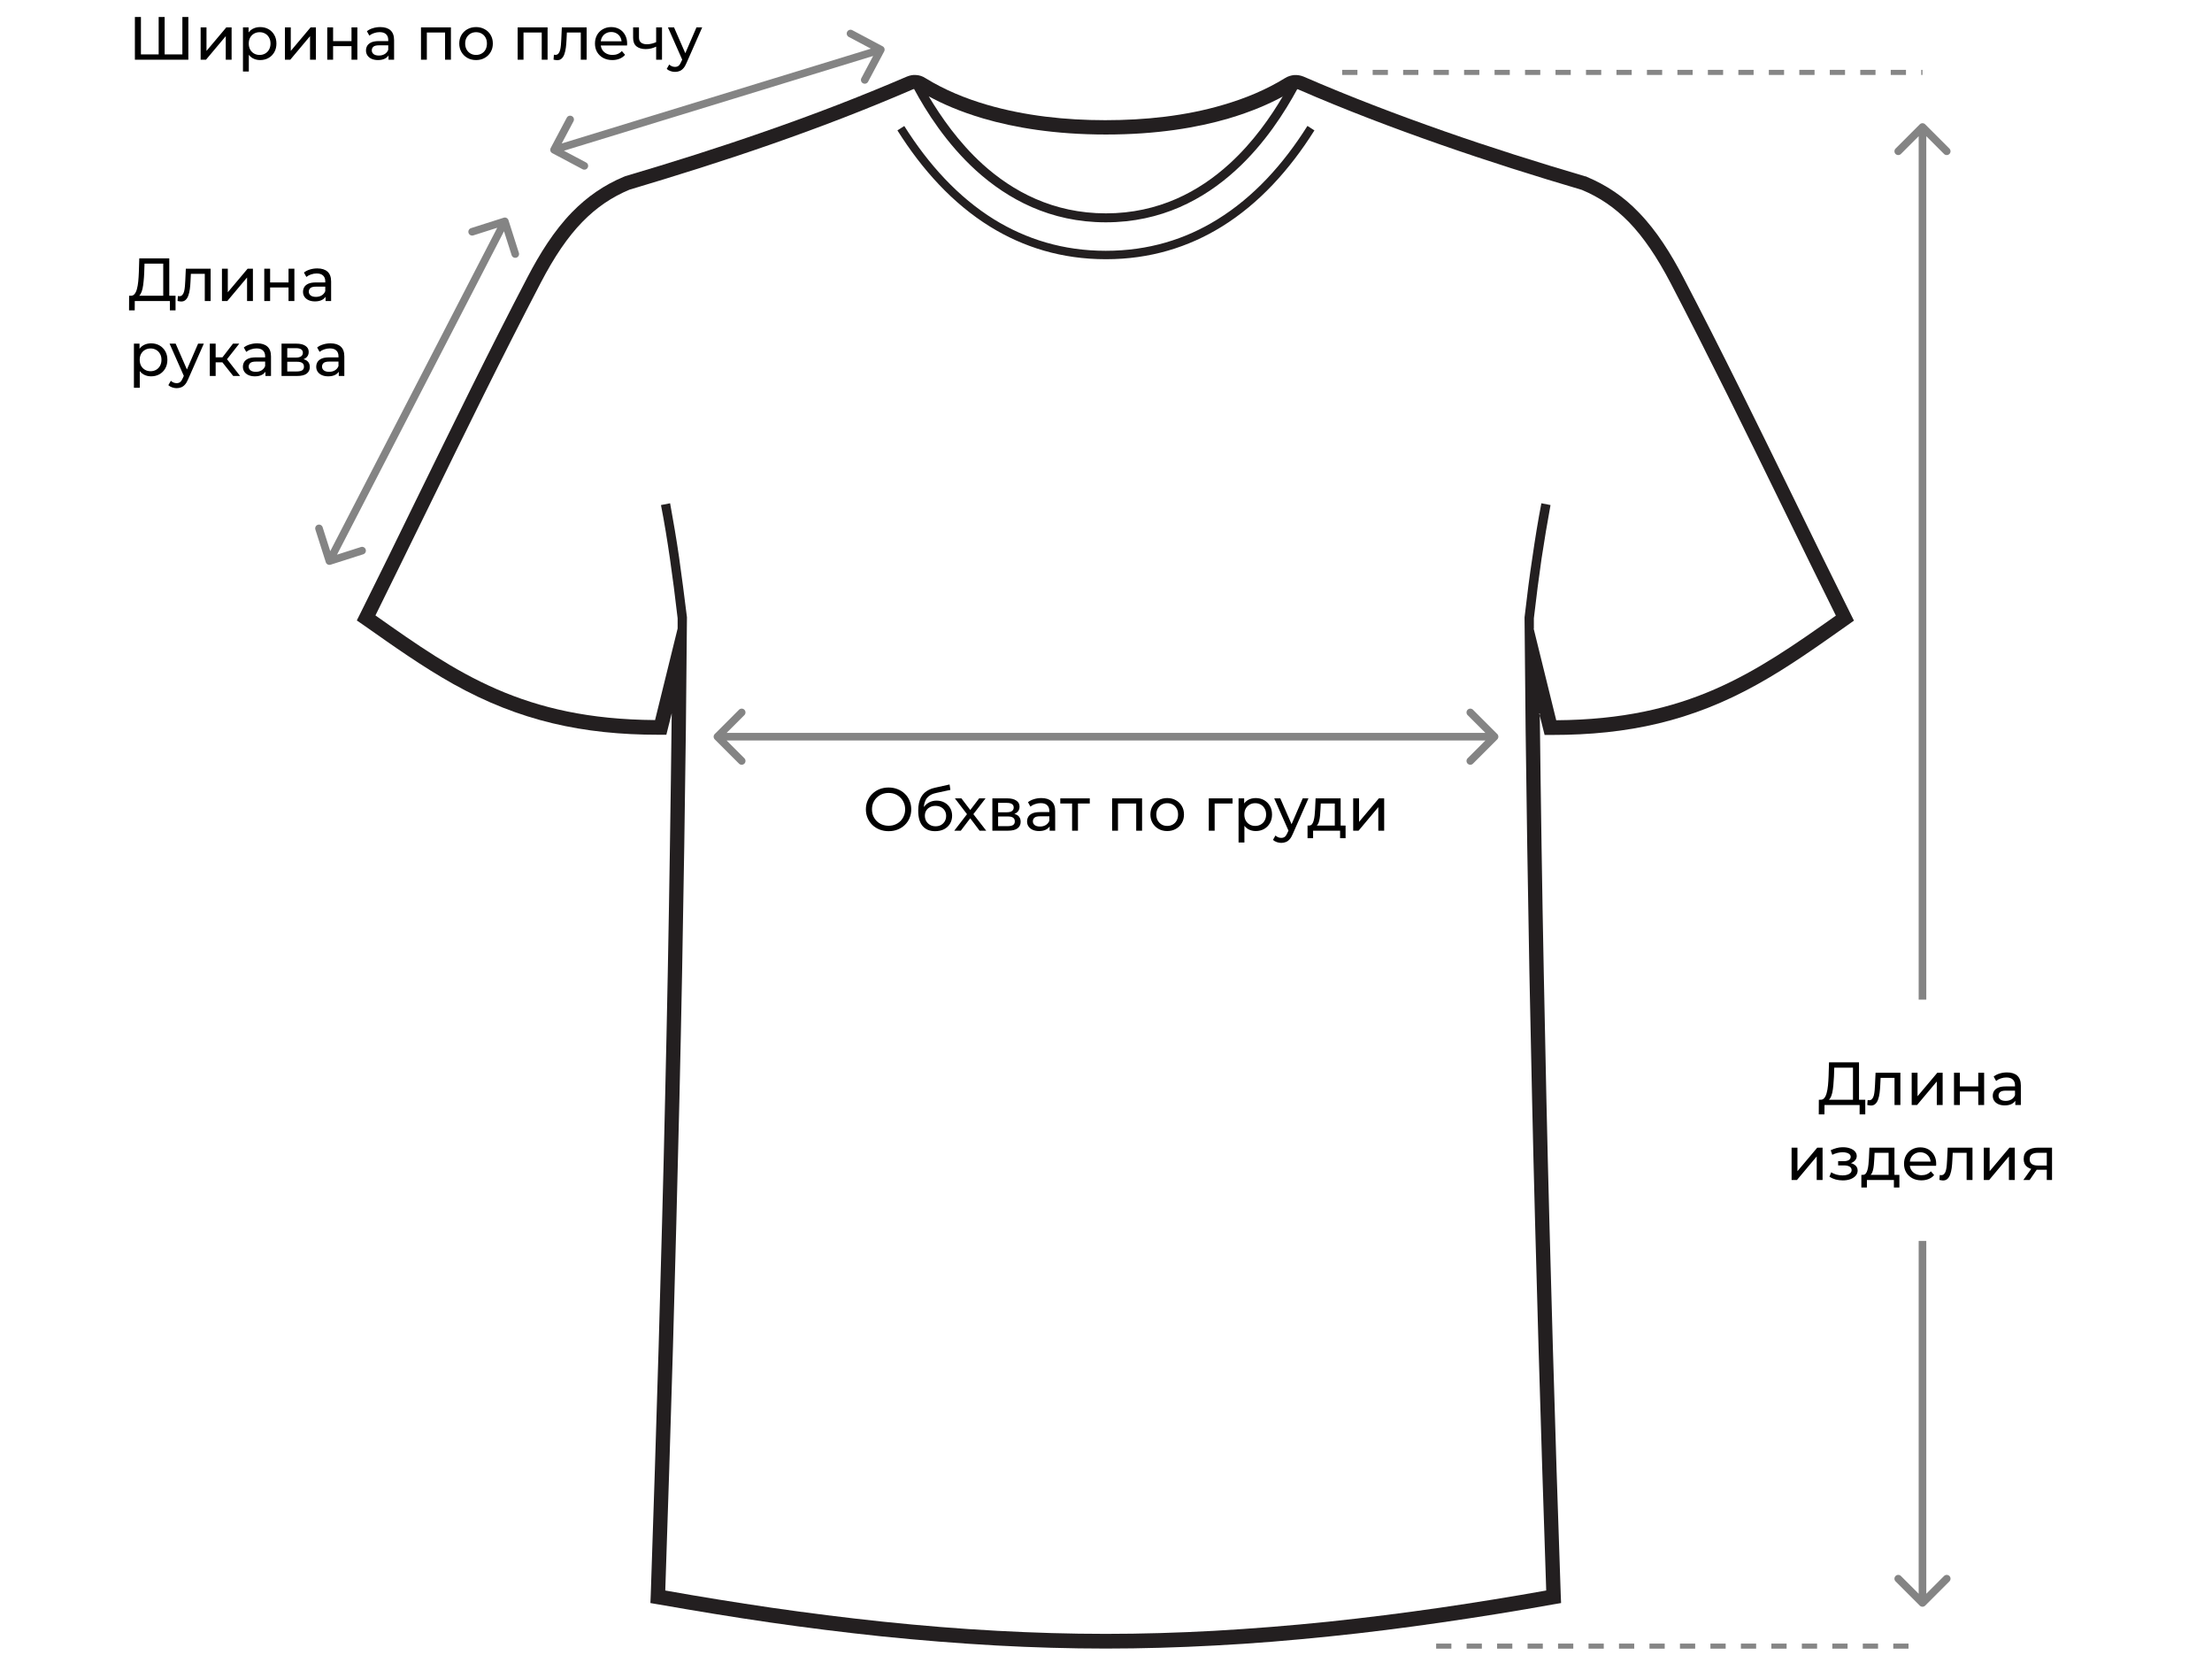 <svg width="1742" height="1309" viewBox="0 0 1742 1309" fill="none" xmlns="http://www.w3.org/2000/svg">
<rect width="1742" height="1309" fill="white"/>
<line x1="1131" y1="1296" x2="1514" y2="1296" stroke="#868686" stroke-width="4" stroke-dasharray="12 12"/>
<line x1="1057" y1="57" x2="1514" y2="57" stroke="#868686" stroke-width="4" stroke-dasharray="12 12"/>
<path fill-rule="evenodd" clip-rule="evenodd" d="M1212.6 561.552C1213.03 596.395 1213.45 631.379 1214.01 666.223C1215 732.524 1216.41 798.825 1217.82 865.127C1219.23 930.158 1221.07 995.19 1222.9 1060.22C1224.74 1125.25 1226.85 1190.28 1229.11 1255.32L1229.39 1262.09L1222.76 1263.22C1193.84 1268.44 1164.78 1273.09 1135.58 1277.32C1106.24 1281.55 1076.76 1285.36 1047.27 1288.33C1017.23 1291.43 987.038 1293.97 956.709 1295.52C928.072 1297.07 899.436 1297.92 870.799 1297.92C842.163 1297.92 813.385 1297.07 784.889 1295.52C754.701 1293.83 724.513 1291.43 694.325 1288.33C664.842 1285.22 635.359 1281.55 606.017 1277.32C576.817 1273.09 547.898 1268.29 518.838 1263.22L512.208 1262.09L512.49 1255.32C514.747 1190.28 516.722 1125.25 518.697 1060.22C520.531 995.19 522.365 930.158 523.776 865.127C525.327 798.825 526.597 732.524 527.584 666.223C528.149 631.379 528.572 596.395 528.995 561.552L524.763 578.479H518.697C459.167 578.479 409.089 567.617 357.035 538.558C332.631 524.874 309.778 508.652 286.925 492.57L281 488.479L283.963 482.554C298.634 453.212 313.022 423.73 327.411 394.247C356.33 335.281 385.107 276.174 415.578 217.914C425.029 199.857 436.173 181.8 450.421 167.13C462.412 154.857 475.672 145.687 491.471 139.057H491.753L492.177 138.775C529.418 127.772 566.519 116.063 603.196 103.226C640.579 90.248 677.679 76.001 714.074 60.342C716.472 59.355 719.012 58.791 721.551 59.073C724.09 59.214 726.629 60.06 728.745 61.471C743.839 70.781 760.344 77.552 777.272 82.49C807.319 91.236 839.2 94.621 870.376 94.621C901.552 94.621 933.574 91.377 963.48 82.49C980.408 77.552 996.913 70.781 1012.01 61.471C1014.26 60.06 1016.66 59.355 1019.2 59.073C1021.74 58.932 1024.28 59.355 1026.68 60.342C1063.07 76.142 1100.17 90.248 1137.56 103.368C1174.23 116.205 1211.33 127.913 1248.72 138.916H1249.14L1249.56 139.198C1265.36 145.829 1278.76 154.857 1290.61 167.271C1304.86 181.942 1316 199.998 1325.46 218.055C1355.93 276.315 1384.7 335.281 1413.62 394.388C1428.01 423.871 1442.4 453.354 1457.07 482.695L1460.03 488.62L1454.25 492.711C1431.4 508.793 1408.54 525.156 1384.14 538.699C1332.09 567.758 1282.01 578.621 1222.48 578.621H1216.41L1212.18 561.693L1212.6 561.552Z" fill="#231F20"/>
<path d="M1207.81 494.968L1225.58 567.053C1329.13 566.348 1381.32 530.235 1445.79 484.67C1431.96 456.88 1417.86 427.961 1403.75 399.043C1374.97 340.077 1346.05 281.252 1315.72 222.992C1304.86 202.255 1294.28 186.738 1282.86 174.888C1271.57 163.321 1259.58 155.28 1245.75 149.496C1209.36 138.775 1171.84 126.926 1134.31 113.806C1096.79 100.687 1059.26 86.439 1022.59 70.499C1022.59 70.499 1022.02 70.217 1021.6 70.217C1012.01 87.85 996.208 113.101 972.932 134.261C947.963 156.973 914.531 175.029 870.8 175.029C827.07 175.029 793.637 156.832 768.668 134.261C745.251 112.96 729.451 87.85 719.859 70.076C719.577 70.076 719.295 70.217 718.871 70.358C682.335 86.157 644.812 100.546 607.147 113.665C569.623 126.785 532.099 138.493 495.704 149.355C481.88 155.139 469.889 163.18 458.604 174.747C447.178 186.456 436.597 201.973 425.735 222.851C395.406 280.97 366.487 339.936 337.71 398.902C323.603 427.82 309.355 456.739 295.672 484.529C360.139 530.094 412.193 566.207 515.877 566.912L533.651 494.827V486.786C531.676 469.717 529.701 454.341 527.585 439.811C525.469 425.14 523.212 411.316 520.532 397.632L527.726 396.222C530.266 410.187 532.664 424.012 534.78 438.683C536.896 453.495 538.871 469.012 540.987 485.94V486.363C540.564 544.059 539.858 604.436 538.871 666.223C537.883 731.536 536.613 798.402 535.062 865.126C533.51 930.299 531.817 995.331 529.984 1060.22C528.15 1124.27 526.033 1188.31 523.917 1252.21C551.566 1257.15 579.639 1261.66 607.57 1265.76C636.771 1269.99 666.112 1273.66 695.454 1276.76C725.501 1279.86 755.549 1282.4 785.455 1283.95C813.95 1285.5 842.446 1286.35 870.8 1286.35C899.155 1286.35 927.65 1285.5 956.145 1283.95C986.051 1282.26 1016.1 1279.86 1046.15 1276.76C1075.49 1273.66 1104.83 1269.99 1134.03 1265.76C1162.1 1261.66 1190.03 1257.15 1217.68 1252.21C1215.57 1188.31 1213.45 1124.27 1211.62 1060.22C1209.78 995.19 1207.95 930.158 1206.54 865.126C1204.99 798.402 1203.72 731.536 1202.73 666.223C1201.74 604.436 1201.04 544.059 1200.61 486.363V486.081C1202.59 468.871 1204.56 453.353 1206.82 438.683C1208.94 424.012 1211.19 410.046 1213.87 396.222L1221.07 397.632C1218.53 411.316 1216.27 425.14 1214.01 439.811C1211.9 454.341 1209.92 469.717 1207.95 486.786V494.827L1207.81 494.968ZM1010.31 75.719C1000.86 91.8 987.039 111.831 968.136 129.042C944.437 150.625 912.556 167.976 870.941 167.976C829.326 167.976 797.446 150.625 773.746 129.183C754.844 111.973 741.019 91.941 731.426 75.859C741.724 81.502 755.831 87.85 774.593 93.352C798.715 100.405 830.455 105.907 870.941 105.907C911.427 105.907 943.167 100.405 967.29 93.352C985.91 87.85 1000.16 81.502 1010.46 75.859L1010.31 75.719ZM712.1 99.135C731.285 129.606 754.702 155.28 782.916 172.772C808.167 188.29 837.226 197.459 870.8 197.459C904.374 197.459 933.433 188.431 958.684 172.772C987.039 155.28 1010.46 129.606 1029.64 99.135L1035.14 102.662C1015.53 133.838 991.412 160.358 962.211 178.415C935.973 194.638 905.643 204.089 870.941 204.089C836.239 204.089 805.909 194.638 779.671 178.415C750.47 160.358 726.348 133.838 706.74 102.662L712.241 99.135H712.1Z" fill="white"/>
<path d="M1511.88 1264.12C1513.05 1265.29 1514.95 1265.29 1516.12 1264.12L1535.21 1245.03C1536.38 1243.86 1536.38 1241.96 1535.21 1240.79C1534.04 1239.62 1532.14 1239.62 1530.97 1240.79L1514 1257.76L1497.03 1240.79C1495.86 1239.62 1493.96 1239.62 1492.79 1240.79C1491.62 1241.96 1491.62 1243.86 1492.79 1245.03L1511.88 1264.12ZM1511 977L1511 1262L1517 1262L1517 977L1511 977Z" fill="#848484"/>
<path d="M1516.12 97.879C1514.95 96.707 1513.05 96.707 1511.88 97.879L1492.79 116.971C1491.62 118.142 1491.62 120.042 1492.79 121.213C1493.96 122.385 1495.86 122.385 1497.03 121.213L1514 104.243L1530.97 121.213C1532.14 122.385 1534.04 122.385 1535.21 121.213C1536.38 120.042 1536.38 118.142 1535.21 116.971L1516.12 97.879ZM1511 100L1511 787L1517 787L1517 100L1511 100Z" fill="#848484"/>
<path d="M1179.12 582.121C1180.29 580.95 1180.29 579.05 1179.12 577.879L1160.03 558.787C1158.86 557.615 1156.96 557.615 1155.79 558.787C1154.62 559.958 1154.62 561.858 1155.79 563.029L1172.76 580L1155.79 596.971C1154.62 598.142 1154.62 600.042 1155.79 601.213C1156.96 602.385 1158.86 602.385 1160.03 601.213L1179.12 582.121ZM562.879 577.879C561.707 579.05 561.707 580.95 562.879 582.121L581.971 601.213C583.142 602.385 585.042 602.385 586.213 601.213C587.385 600.042 587.385 598.142 586.213 596.971L569.243 580L586.213 563.029C587.385 561.858 587.385 559.958 586.213 558.787C585.042 557.615 583.142 557.615 581.971 558.787L562.879 577.879ZM1177 577L565 577V583L1177 583V577Z" fill="#848484"/>
<path d="M400.432 173.354C399.929 171.775 398.242 170.904 396.663 171.407L370.939 179.608C369.36 180.112 368.488 181.799 368.992 183.378C369.495 184.957 371.183 185.828 372.761 185.325L395.627 178.035L402.917 200.901C403.421 202.479 405.108 203.351 406.687 202.848C408.266 202.344 409.137 200.657 408.634 199.078L400.432 173.354ZM256.567 442.646C257.07 444.225 258.758 445.096 260.337 444.593L286.061 436.391C287.639 435.888 288.511 434.201 288.008 432.622C287.505 431.043 285.817 430.172 284.238 430.675L261.372 437.965L254.082 415.099C253.579 413.521 251.891 412.649 250.313 413.152C248.734 413.656 247.862 415.343 248.366 416.922L256.567 442.646ZM394.909 172.889L256.76 440.358L262.091 443.111L400.24 175.642L394.909 172.889Z" fill="#848484"/>
<path d="M696.315 40.479C697.092 39.016 696.535 37.199 695.072 36.422L671.224 23.762C669.761 22.985 667.944 23.542 667.168 25.005C666.391 26.469 666.947 28.285 668.411 29.062L689.609 40.315L678.355 61.513C677.578 62.977 678.135 64.793 679.598 65.57C681.061 66.347 682.878 65.79 683.654 64.327L696.315 40.479ZM433.685 116.521C432.908 117.985 433.465 119.801 434.928 120.578L458.776 133.238C460.239 134.015 462.056 133.458 462.832 131.995C463.609 130.531 463.053 128.715 461.589 127.938L440.391 116.685L451.645 95.487C452.422 94.023 451.865 92.207 450.402 91.43C448.939 90.653 447.122 91.21 446.345 92.673L433.685 116.521ZM692.786 36.204L435.456 115.059L437.214 120.796L694.544 41.941L692.786 36.204Z" fill="#848484"/>
<path d="M1459.26 867.744V840.576H1444.52L1444.28 847.632C1444.18 850 1444.02 852.272 1443.8 854.448C1443.61 856.624 1443.32 858.592 1442.94 860.352C1442.55 862.08 1442.01 863.504 1441.3 864.624C1440.63 865.744 1439.77 866.432 1438.71 866.688L1433.53 865.824C1434.78 865.92 1435.8 865.504 1436.6 864.576C1437.43 863.616 1438.07 862.288 1438.52 860.592C1439 858.864 1439.35 856.864 1439.58 854.592C1439.8 852.288 1439.96 849.824 1440.06 847.2L1440.39 836.4H1464.01V867.744H1459.26ZM1432.33 877.344L1432.38 865.824H1468.95V877.344H1464.49V870H1436.84L1436.79 877.344H1432.33ZM1470.52 869.952L1470.81 866.064C1471.03 866.096 1471.24 866.128 1471.43 866.16C1471.63 866.192 1471.8 866.208 1471.96 866.208C1472.99 866.208 1473.79 865.856 1474.36 865.152C1474.97 864.448 1475.42 863.52 1475.71 862.368C1475.99 861.184 1476.2 859.856 1476.33 858.384C1476.46 856.912 1476.55 855.44 1476.62 853.968L1477.05 844.56H1496.59V870H1491.98V847.248L1493.08 848.592H1480.03L1481.08 847.2L1480.75 854.256C1480.65 856.496 1480.47 858.592 1480.22 860.544C1479.96 862.496 1479.56 864.208 1479.02 865.68C1478.51 867.152 1477.79 868.304 1476.86 869.136C1475.96 869.968 1474.79 870.384 1473.35 870.384C1472.94 870.384 1472.49 870.336 1472.01 870.24C1471.56 870.176 1471.07 870.08 1470.52 869.952ZM1505.5 870V844.56H1510.1V863.088L1525.7 844.56H1529.88V870H1525.27V851.472L1509.72 870H1505.5ZM1538.82 870V844.56H1543.43V855.36H1557.93V844.56H1562.54V870H1557.93V859.344H1543.43V870H1538.82ZM1587.1 870V864.624L1586.86 863.616V854.448C1586.86 852.496 1586.28 850.992 1585.13 849.936C1584.01 848.848 1582.31 848.304 1580.04 848.304C1578.54 848.304 1577.06 848.56 1575.62 849.072C1574.18 849.552 1572.97 850.208 1571.98 851.04L1570.06 847.584C1571.37 846.528 1572.94 845.728 1574.76 845.184C1576.62 844.608 1578.55 844.32 1580.57 844.32C1584.06 844.32 1586.74 845.168 1588.63 846.864C1590.52 848.56 1591.46 851.152 1591.46 854.64V870H1587.1ZM1578.74 870.288C1576.86 870.288 1575.19 869.968 1573.75 869.328C1572.34 868.688 1571.26 867.808 1570.49 866.688C1569.72 865.536 1569.34 864.24 1569.34 862.8C1569.34 861.424 1569.66 860.176 1570.3 859.056C1570.97 857.936 1572.04 857.04 1573.51 856.368C1575.02 855.696 1577.03 855.36 1579.56 855.36H1587.62V858.672H1579.75C1577.45 858.672 1575.9 859.056 1575.1 859.824C1574.3 860.592 1573.9 861.52 1573.9 862.608C1573.9 863.856 1574.39 864.864 1575.38 865.632C1576.38 866.368 1577.75 866.736 1579.51 866.736C1581.24 866.736 1582.74 866.352 1584.02 865.584C1585.34 864.816 1586.28 863.696 1586.86 862.224L1587.77 865.392C1587.16 866.896 1586.09 868.096 1584.55 868.992C1583.02 869.856 1581.08 870.288 1578.74 870.288ZM1410.92 929V903.56H1415.53V922.088L1431.13 903.56H1435.31V929H1430.7V910.472L1415.15 929H1410.92ZM1451.27 929.336C1449.35 929.336 1447.46 929.096 1445.61 928.616C1443.78 928.104 1442.15 927.384 1440.71 926.456L1442.1 922.952C1443.32 923.72 1444.71 924.328 1446.28 924.776C1447.85 925.192 1449.43 925.4 1451.03 925.4C1452.5 925.4 1453.77 925.224 1454.82 924.872C1455.91 924.52 1456.74 924.04 1457.32 923.432C1457.9 922.792 1458.18 922.056 1458.18 921.224C1458.18 920.04 1457.66 919.128 1456.6 918.488C1455.54 917.848 1454.07 917.528 1452.18 917.528H1447.58V914.216H1451.9C1453.02 914.216 1453.99 914.088 1454.82 913.832C1455.66 913.576 1456.3 913.192 1456.74 912.68C1457.22 912.136 1457.46 911.512 1457.46 910.808C1457.46 910.04 1457.19 909.384 1456.65 908.84C1456.1 908.296 1455.34 907.88 1454.34 907.592C1453.38 907.304 1452.25 907.16 1450.94 907.16C1449.66 907.192 1448.34 907.368 1447 907.688C1445.69 908.008 1444.34 908.504 1442.97 909.176L1441.72 905.576C1443.26 904.84 1444.76 904.28 1446.23 903.896C1447.74 903.48 1449.22 903.256 1450.7 903.224C1452.9 903.16 1454.87 903.416 1456.6 903.992C1458.33 904.536 1459.69 905.336 1460.68 906.392C1461.7 907.448 1462.22 908.696 1462.22 910.136C1462.22 911.352 1461.83 912.44 1461.06 913.4C1460.3 914.328 1459.27 915.064 1457.99 915.608C1456.71 916.152 1455.24 916.424 1453.58 916.424L1453.77 915.32C1456.62 915.32 1458.86 915.88 1460.49 917C1462.12 918.12 1462.94 919.64 1462.94 921.56C1462.94 923.096 1462.42 924.456 1461.4 925.64C1460.38 926.792 1458.98 927.704 1457.22 928.376C1455.5 929.016 1453.51 929.336 1451.27 929.336ZM1487.32 926.84V907.592H1476.28L1476.04 912.488C1475.97 914.088 1475.86 915.64 1475.7 917.144C1475.57 918.616 1475.35 919.976 1475.03 921.224C1474.74 922.472 1474.31 923.496 1473.73 924.296C1473.16 925.096 1472.39 925.592 1471.43 925.784L1466.87 924.968C1467.86 925 1468.66 924.68 1469.27 924.008C1469.88 923.304 1470.34 922.344 1470.66 921.128C1471.01 919.912 1471.27 918.536 1471.43 917C1471.59 915.432 1471.72 913.816 1471.81 912.152L1472.2 903.56H1491.92V926.84H1487.32ZM1465.86 934.904V924.968H1495.81V934.904H1491.49V929H1470.23V934.904H1465.86ZM1513.14 929.288C1510.42 929.288 1508.02 928.728 1505.94 927.608C1503.9 926.488 1502.3 924.952 1501.14 923C1500.02 921.048 1499.46 918.808 1499.46 916.28C1499.46 913.752 1500.01 911.512 1501.1 909.56C1502.22 907.608 1503.74 906.088 1505.66 905C1507.61 903.88 1509.8 903.32 1512.23 903.32C1514.7 903.32 1516.87 903.864 1518.76 904.952C1520.65 906.04 1522.12 907.576 1523.18 909.56C1524.26 911.512 1524.81 913.8 1524.81 916.424C1524.81 916.616 1524.79 916.84 1524.76 917.096C1524.76 917.352 1524.74 917.592 1524.71 917.816H1503.06V914.504H1522.31L1520.44 915.656C1520.47 914.024 1520.14 912.568 1519.43 911.288C1518.73 910.008 1517.75 909.016 1516.5 908.312C1515.29 907.576 1513.86 907.208 1512.23 907.208C1510.63 907.208 1509.21 907.576 1507.96 908.312C1506.71 909.016 1505.74 910.024 1505.03 911.336C1504.33 912.616 1503.98 914.088 1503.98 915.752V916.52C1503.98 918.216 1504.36 919.736 1505.13 921.08C1505.93 922.392 1507.03 923.416 1508.44 924.152C1509.85 924.888 1511.46 925.256 1513.29 925.256C1514.79 925.256 1516.15 925 1517.37 924.488C1518.62 923.976 1519.7 923.208 1520.63 922.184L1523.18 925.16C1522.02 926.504 1520.58 927.528 1518.86 928.232C1517.16 928.936 1515.26 929.288 1513.14 929.288ZM1527.31 928.952L1527.6 925.064C1527.82 925.096 1528.03 925.128 1528.22 925.16C1528.41 925.192 1528.59 925.208 1528.75 925.208C1529.77 925.208 1530.57 924.856 1531.15 924.152C1531.76 923.448 1532.21 922.52 1532.49 921.368C1532.78 920.184 1532.99 918.856 1533.12 917.384C1533.25 915.912 1533.34 914.44 1533.41 912.968L1533.84 903.56H1553.37V929H1548.77V906.248L1549.87 907.592H1536.81L1537.87 906.2L1537.53 913.256C1537.44 915.496 1537.26 917.592 1537.01 919.544C1536.75 921.496 1536.35 923.208 1535.81 924.68C1535.29 926.152 1534.57 927.304 1533.65 928.136C1532.75 928.968 1531.58 929.384 1530.14 929.384C1529.73 929.384 1529.28 929.336 1528.8 929.24C1528.35 929.176 1527.85 929.08 1527.31 928.952ZM1562.28 929V903.56H1566.89V922.088L1582.49 903.56H1586.67V929H1582.06V910.472L1566.51 929H1562.28ZM1611.88 929V920.072L1612.6 920.936H1604.49C1601.1 920.936 1598.44 920.216 1596.52 918.776C1594.64 917.336 1593.69 915.24 1593.69 912.488C1593.69 909.544 1594.7 907.32 1596.72 905.816C1598.76 904.312 1601.48 903.56 1604.88 903.56H1616.01V929H1611.88ZM1593.45 929L1600.36 919.256H1605.12L1598.4 929H1593.45ZM1611.88 918.632V906.296L1612.6 907.592H1605.02C1602.91 907.592 1601.28 907.992 1600.12 908.792C1598.97 909.56 1598.4 910.84 1598.4 912.632C1598.4 915.96 1600.54 917.624 1604.83 917.624H1612.6L1611.88 918.632Z" fill="black"/>
<path d="M126.056 42.824L124.952 44.072V13.4H129.656V44.072L128.456 42.824H144.824L143.624 44.072V13.4H148.328V47H106.232V13.4H110.984V44.072L109.784 42.824H126.056ZM158.011 47V21.56H162.619V40.088L178.219 21.56H182.395V47H177.787V28.472L162.235 47H158.011ZM204.827 47.288C202.715 47.288 200.779 46.808 199.019 45.848C197.291 44.856 195.899 43.4 194.843 41.48C193.819 39.56 193.307 37.16 193.307 34.28C193.307 31.4 193.803 29 194.795 27.08C195.819 25.16 197.195 23.72 198.923 22.76C200.683 21.8 202.651 21.32 204.827 21.32C207.323 21.32 209.531 21.864 211.451 22.952C213.371 24.04 214.891 25.56 216.011 27.512C217.131 29.432 217.691 31.688 217.691 34.28C217.691 36.872 217.131 39.144 216.011 41.096C214.891 43.048 213.371 44.568 211.451 45.656C209.531 46.744 207.323 47.288 204.827 47.288ZM191.339 56.312V21.56H195.755V28.424L195.467 34.328L195.947 40.232V56.312H191.339ZM204.443 43.256C206.075 43.256 207.531 42.888 208.811 42.152C210.123 41.416 211.147 40.376 211.883 39.032C212.651 37.656 213.035 36.072 213.035 34.28C213.035 32.456 212.651 30.888 211.883 29.576C211.147 28.232 210.123 27.192 208.811 26.456C207.531 25.72 206.075 25.352 204.443 25.352C202.843 25.352 201.387 25.72 200.075 26.456C198.795 27.192 197.771 28.232 197.003 29.576C196.267 30.888 195.899 32.456 195.899 34.28C195.899 36.072 196.267 37.656 197.003 39.032C197.771 40.376 198.795 41.416 200.075 42.152C201.387 42.888 202.843 43.256 204.443 43.256ZM224.386 47V21.56H228.994V40.088L244.594 21.56H248.77V47H244.162V28.472L228.61 47H224.386ZM257.714 47V21.56H262.322V32.36H276.818V21.56H281.426V47H276.818V36.344H262.322V47H257.714ZM305.986 47V41.624L305.746 40.616V31.448C305.746 29.496 305.17 27.992 304.018 26.936C302.898 25.848 301.202 25.304 298.93 25.304C297.426 25.304 295.954 25.56 294.514 26.072C293.074 26.552 291.858 27.208 290.866 28.04L288.946 24.584C290.258 23.528 291.826 22.728 293.65 22.184C295.506 21.608 297.442 21.32 299.458 21.32C302.946 21.32 305.634 22.168 307.522 23.864C309.41 25.56 310.354 28.152 310.354 31.64V47H305.986ZM297.634 47.288C295.746 47.288 294.082 46.968 292.642 46.328C291.234 45.688 290.146 44.808 289.378 43.688C288.61 42.536 288.226 41.24 288.226 39.8C288.226 38.424 288.546 37.176 289.186 36.056C289.858 34.936 290.93 34.04 292.402 33.368C293.906 32.696 295.922 32.36 298.45 32.36H306.514V35.672H298.642C296.338 35.672 294.786 36.056 293.986 36.824C293.186 37.592 292.786 38.52 292.786 39.608C292.786 40.856 293.282 41.864 294.274 42.632C295.266 43.368 296.642 43.736 298.402 43.736C300.13 43.736 301.634 43.352 302.914 42.584C304.226 41.816 305.17 40.696 305.746 39.224L306.658 42.392C306.05 43.896 304.978 45.096 303.442 45.992C301.906 46.856 299.97 47.288 297.634 47.288ZM331.542 47V21.56H355.11V47H350.502V24.44L351.606 25.592H335.046L336.15 24.44V47H331.542ZM374.923 47.288C372.363 47.288 370.091 46.728 368.107 45.608C366.123 44.488 364.555 42.952 363.403 41C362.251 39.016 361.675 36.776 361.675 34.28C361.675 31.752 362.251 29.512 363.403 27.56C364.555 25.608 366.123 24.088 368.107 23C370.091 21.88 372.363 21.32 374.923 21.32C377.451 21.32 379.707 21.88 381.691 23C383.707 24.088 385.275 25.608 386.395 27.56C387.547 29.48 388.123 31.72 388.123 34.28C388.123 36.808 387.547 39.048 386.395 41C385.275 42.952 383.707 44.488 381.691 45.608C379.707 46.728 377.451 47.288 374.923 47.288ZM374.923 43.256C376.555 43.256 378.011 42.888 379.291 42.152C380.603 41.416 381.627 40.376 382.363 39.032C383.099 37.656 383.467 36.072 383.467 34.28C383.467 32.456 383.099 30.888 382.363 29.576C381.627 28.232 380.603 27.192 379.291 26.456C378.011 25.72 376.555 25.352 374.923 25.352C373.291 25.352 371.835 25.72 370.555 26.456C369.275 27.192 368.251 28.232 367.483 29.576C366.715 30.888 366.331 32.456 366.331 34.28C366.331 36.072 366.715 37.656 367.483 39.032C368.251 40.376 369.275 41.416 370.555 42.152C371.835 42.888 373.291 43.256 374.923 43.256ZM407.667 47V21.56H431.235V47H426.627V24.44L427.731 25.592H411.171L412.275 24.44V47H407.667ZM435.928 46.952L436.216 43.064C436.44 43.096 436.648 43.128 436.84 43.16C437.032 43.192 437.208 43.208 437.368 43.208C438.392 43.208 439.192 42.856 439.768 42.152C440.376 41.448 440.824 40.52 441.112 39.368C441.4 38.184 441.608 36.856 441.736 35.384C441.864 33.912 441.96 32.44 442.023 30.968L442.456 21.56H461.992V47H457.384V24.248L458.488 25.592H445.432L446.488 24.2L446.152 31.256C446.056 33.496 445.88 35.592 445.624 37.544C445.368 39.496 444.968 41.208 444.424 42.68C443.912 44.152 443.192 45.304 442.264 46.136C441.368 46.968 440.2 47.384 438.76 47.384C438.344 47.384 437.896 47.336 437.416 47.24C436.968 47.176 436.472 47.08 435.928 46.952ZM482.23 47.288C479.51 47.288 477.11 46.728 475.03 45.608C472.982 44.488 471.382 42.952 470.23 41C469.11 39.048 468.55 36.808 468.55 34.28C468.55 31.752 469.094 29.512 470.182 27.56C471.302 25.608 472.822 24.088 474.742 23C476.694 21.88 478.886 21.32 481.318 21.32C483.782 21.32 485.958 21.864 487.846 22.952C489.734 24.04 491.206 25.576 492.262 27.56C493.35 29.512 493.894 31.8 493.894 34.424C493.894 34.616 493.878 34.84 493.846 35.096C493.846 35.352 493.83 35.592 493.798 35.816H472.15V32.504H491.398L489.526 33.656C489.558 32.024 489.222 30.568 488.518 29.288C487.814 28.008 486.838 27.016 485.59 26.312C484.374 25.576 482.95 25.208 481.318 25.208C479.718 25.208 478.294 25.576 477.046 26.312C475.798 27.016 474.822 28.024 474.118 29.336C473.414 30.616 473.062 32.088 473.062 33.752V34.52C473.062 36.216 473.446 37.736 474.214 39.08C475.014 40.392 476.118 41.416 477.526 42.152C478.934 42.888 480.55 43.256 482.374 43.256C483.878 43.256 485.238 43 486.454 42.488C487.702 41.976 488.79 41.208 489.718 40.184L492.262 43.16C491.11 44.504 489.67 45.528 487.942 46.232C486.246 46.936 484.342 47.288 482.23 47.288ZM517.074 36.584C515.73 37.224 514.338 37.736 512.898 38.12C511.49 38.472 510.034 38.648 508.53 38.648C505.458 38.648 503.026 37.928 501.234 36.488C499.474 35.048 498.594 32.824 498.594 29.816V21.56H503.202V29.528C503.202 31.352 503.762 32.696 504.882 33.56C506.034 34.424 507.57 34.856 509.49 34.856C510.706 34.856 511.954 34.696 513.234 34.376C514.546 34.056 515.826 33.608 517.074 33.032V36.584ZM516.738 47V21.56H521.346V47H516.738ZM531.588 56.6C530.372 56.6 529.188 56.392 528.036 55.976C526.884 55.592 525.892 55.016 525.06 54.248L527.028 50.792C527.668 51.4 528.372 51.864 529.14 52.184C529.908 52.504 530.724 52.664 531.588 52.664C532.708 52.664 533.636 52.376 534.372 51.8C535.108 51.224 535.796 50.2 536.436 48.728L538.02 45.224L538.5 44.648L548.484 21.56H552.996L540.66 49.544C539.924 51.336 539.092 52.744 538.164 53.768C537.268 54.792 536.276 55.512 535.188 55.928C534.1 56.376 532.9 56.6 531.588 56.6ZM537.636 47.816L526.02 21.56H530.82L540.708 44.216L537.636 47.816Z" fill="black"/>
<path d="M128.552 234.744V207.576H113.816L113.576 214.632C113.48 217 113.32 219.272 113.096 221.448C112.904 223.624 112.616 225.592 112.232 227.352C111.848 229.08 111.304 230.504 110.6 231.624C109.928 232.744 109.064 233.432 108.008 233.688L102.824 232.824C104.072 232.92 105.096 232.504 105.896 231.576C106.728 230.616 107.368 229.288 107.816 227.592C108.296 225.864 108.648 223.864 108.872 221.592C109.096 219.288 109.256 216.824 109.352 214.2L109.688 203.4H133.304V234.744H128.552ZM101.624 244.344L101.672 232.824H138.248V244.344H133.784V237H106.136L106.088 244.344H101.624ZM139.818 236.952L140.106 233.064C140.33 233.096 140.538 233.128 140.73 233.16C140.922 233.192 141.098 233.208 141.258 233.208C142.282 233.208 143.082 232.856 143.658 232.152C144.266 231.448 144.714 230.52 145.002 229.368C145.29 228.184 145.498 226.856 145.626 225.384C145.754 223.912 145.85 222.44 145.914 220.968L146.346 211.56H165.882V237H161.274V214.248L162.378 215.592H149.322L150.378 214.2L150.042 221.256C149.946 223.496 149.77 225.592 149.514 227.544C149.258 229.496 148.858 231.208 148.314 232.68C147.802 234.152 147.082 235.304 146.154 236.136C145.258 236.968 144.09 237.384 142.65 237.384C142.234 237.384 141.786 237.336 141.306 237.24C140.858 237.176 140.362 237.08 139.818 236.952ZM174.792 237V211.56H179.4V230.088L195 211.56H199.176V237H194.568V218.472L179.016 237H174.792ZM208.12 237V211.56H212.728V222.36H227.224V211.56H231.832V237H227.224V226.344H212.728V237H208.12ZM256.392 237V231.624L256.152 230.616V221.448C256.152 219.496 255.576 217.992 254.424 216.936C253.304 215.848 251.608 215.304 249.336 215.304C247.832 215.304 246.36 215.56 244.92 216.072C243.48 216.552 242.264 217.208 241.272 218.04L239.352 214.584C240.664 213.528 242.232 212.728 244.056 212.184C245.912 211.608 247.848 211.32 249.864 211.32C253.352 211.32 256.04 212.168 257.928 213.864C259.816 215.56 260.76 218.152 260.76 221.64V237H256.392ZM248.04 237.288C246.152 237.288 244.488 236.968 243.048 236.328C241.64 235.688 240.552 234.808 239.784 233.688C239.016 232.536 238.632 231.24 238.632 229.8C238.632 228.424 238.952 227.176 239.592 226.056C240.264 224.936 241.336 224.04 242.808 223.368C244.312 222.696 246.328 222.36 248.856 222.36H256.92V225.672H249.048C246.744 225.672 245.192 226.056 244.392 226.824C243.592 227.592 243.192 228.52 243.192 229.608C243.192 230.856 243.688 231.864 244.68 232.632C245.672 233.368 247.048 233.736 248.808 233.736C250.536 233.736 252.04 233.352 253.32 232.584C254.632 231.816 255.576 230.696 256.152 229.224L257.064 232.392C256.456 233.896 255.384 235.096 253.848 235.992C252.312 236.856 250.376 237.288 248.04 237.288ZM118.952 296.288C116.84 296.288 114.904 295.808 113.144 294.848C111.416 293.856 110.024 292.4 108.968 290.48C107.944 288.56 107.432 286.16 107.432 283.28C107.432 280.4 107.928 278 108.92 276.08C109.944 274.16 111.32 272.72 113.048 271.76C114.808 270.8 116.776 270.32 118.952 270.32C121.448 270.32 123.656 270.864 125.576 271.952C127.496 273.04 129.016 274.56 130.136 276.512C131.256 278.432 131.816 280.688 131.816 283.28C131.816 285.872 131.256 288.144 130.136 290.096C129.016 292.048 127.496 293.568 125.576 294.656C123.656 295.744 121.448 296.288 118.952 296.288ZM105.464 305.312V270.56H109.88V277.424L109.592 283.328L110.072 289.232V305.312H105.464ZM118.568 292.256C120.2 292.256 121.656 291.888 122.936 291.152C124.248 290.416 125.272 289.376 126.008 288.032C126.776 286.656 127.16 285.072 127.16 283.28C127.16 281.456 126.776 279.888 126.008 278.576C125.272 277.232 124.248 276.192 122.936 275.456C121.656 274.72 120.2 274.352 118.568 274.352C116.968 274.352 115.512 274.72 114.2 275.456C112.92 276.192 111.896 277.232 111.128 278.576C110.392 279.888 110.024 281.456 110.024 283.28C110.024 285.072 110.392 286.656 111.128 288.032C111.896 289.376 112.92 290.416 114.2 291.152C115.512 291.888 116.968 292.256 118.568 292.256ZM139.104 305.6C137.888 305.6 136.704 305.392 135.552 304.976C134.4 304.592 133.408 304.016 132.576 303.248L134.544 299.792C135.184 300.4 135.888 300.864 136.656 301.184C137.424 301.504 138.24 301.664 139.104 301.664C140.224 301.664 141.152 301.376 141.888 300.8C142.624 300.224 143.312 299.2 143.952 297.728L145.536 294.224L146.016 293.648L156 270.56H160.512L148.176 298.544C147.44 300.336 146.608 301.744 145.68 302.768C144.784 303.792 143.792 304.512 142.704 304.928C141.616 305.376 140.416 305.6 139.104 305.6ZM145.152 296.816L133.536 270.56H138.336L148.224 293.216L145.152 296.816ZM183.662 296L173.822 283.616L177.614 281.312L189.086 296H183.662ZM165.23 296V270.56H169.838V296H165.23ZM168.446 285.248V281.312H176.846V285.248H168.446ZM177.998 283.808L173.726 283.232L183.47 270.56H188.414L177.998 283.808ZM209.048 296V290.624L208.808 289.616V280.448C208.808 278.496 208.232 276.992 207.08 275.936C205.96 274.848 204.264 274.304 201.992 274.304C200.488 274.304 199.016 274.56 197.576 275.072C196.136 275.552 194.92 276.208 193.928 277.04L192.008 273.584C193.32 272.528 194.888 271.728 196.712 271.184C198.568 270.608 200.504 270.32 202.52 270.32C206.008 270.32 208.696 271.168 210.584 272.864C212.472 274.56 213.416 277.152 213.416 280.64V296H209.048ZM200.696 296.288C198.808 296.288 197.144 295.968 195.704 295.328C194.296 294.688 193.208 293.808 192.44 292.688C191.672 291.536 191.288 290.24 191.288 288.8C191.288 287.424 191.608 286.176 192.248 285.056C192.92 283.936 193.992 283.04 195.464 282.368C196.968 281.696 198.984 281.36 201.512 281.36H209.576V284.672H201.704C199.4 284.672 197.848 285.056 197.048 285.824C196.248 286.592 195.848 287.52 195.848 288.608C195.848 289.856 196.344 290.864 197.336 291.632C198.328 292.368 199.704 292.736 201.464 292.736C203.192 292.736 204.696 292.352 205.976 291.584C207.288 290.816 208.232 289.696 208.808 288.224L209.72 291.392C209.112 292.896 208.04 294.096 206.504 294.992C204.968 295.856 203.032 296.288 200.696 296.288ZM221.714 296V270.56H233.522C236.498 270.56 238.834 271.136 240.53 272.288C242.258 273.408 243.122 275.008 243.122 277.088C243.122 279.168 242.306 280.784 240.674 281.936C239.074 283.056 236.946 283.616 234.29 283.616L235.01 282.368C238.05 282.368 240.306 282.928 241.778 284.048C243.25 285.168 243.986 286.816 243.986 288.992C243.986 291.2 243.154 292.928 241.49 294.176C239.858 295.392 237.346 296 233.954 296H221.714ZM226.226 292.448H233.618C235.538 292.448 236.978 292.16 237.938 291.584C238.898 290.976 239.378 290.016 239.378 288.704C239.378 287.36 238.93 286.384 238.034 285.776C237.17 285.136 235.794 284.816 233.906 284.816H226.226V292.448ZM226.226 281.504H233.138C234.898 281.504 236.226 281.184 237.122 280.544C238.05 279.872 238.514 278.944 238.514 277.76C238.514 276.544 238.05 275.632 237.122 275.024C236.226 274.416 234.898 274.112 233.138 274.112H226.226V281.504ZM266.798 296V290.624L266.558 289.616V280.448C266.558 278.496 265.982 276.992 264.83 275.936C263.71 274.848 262.014 274.304 259.742 274.304C258.238 274.304 256.766 274.56 255.326 275.072C253.886 275.552 252.67 276.208 251.678 277.04L249.758 273.584C251.07 272.528 252.638 271.728 254.462 271.184C256.318 270.608 258.254 270.32 260.27 270.32C263.758 270.32 266.446 271.168 268.334 272.864C270.222 274.56 271.166 277.152 271.166 280.64V296H266.798ZM258.446 296.288C256.558 296.288 254.894 295.968 253.454 295.328C252.046 294.688 250.958 293.808 250.19 292.688C249.422 291.536 249.038 290.24 249.038 288.8C249.038 287.424 249.358 286.176 249.998 285.056C250.67 283.936 251.742 283.04 253.214 282.368C254.718 281.696 256.734 281.36 259.262 281.36H267.326V284.672H259.454C257.15 284.672 255.598 285.056 254.798 285.824C253.998 286.592 253.598 287.52 253.598 288.608C253.598 289.856 254.094 290.864 255.086 291.632C256.078 292.368 257.454 292.736 259.214 292.736C260.942 292.736 262.446 292.352 263.726 291.584C265.038 290.816 265.982 289.696 266.558 288.224L267.47 291.392C266.862 292.896 265.79 294.096 264.254 294.992C262.718 295.856 260.782 296.288 258.446 296.288Z" fill="black"/>
<path d="M699.813 654.384C697.253 654.384 694.869 653.952 692.661 653.088C690.485 652.224 688.597 651.024 686.997 649.488C685.397 647.92 684.149 646.096 683.253 644.016C682.357 641.936 681.909 639.664 681.909 637.2C681.909 634.736 682.357 632.464 683.253 630.384C684.149 628.304 685.397 626.496 686.997 624.96C688.597 623.392 690.485 622.176 692.661 621.312C694.837 620.448 697.221 620.016 699.813 620.016C702.373 620.016 704.725 620.448 706.869 621.312C709.045 622.144 710.933 623.344 712.533 624.912C714.165 626.448 715.413 628.256 716.277 630.336C717.173 632.416 717.621 634.704 717.621 637.2C717.621 639.696 717.173 641.984 716.277 644.064C715.413 646.144 714.165 647.968 712.533 649.536C710.933 651.072 709.045 652.272 706.869 653.136C704.725 653.968 702.373 654.384 699.813 654.384ZM699.813 650.112C701.669 650.112 703.381 649.792 704.949 649.152C706.549 648.512 707.925 647.616 709.077 646.464C710.261 645.28 711.173 643.904 711.813 642.336C712.485 640.768 712.821 639.056 712.821 637.2C712.821 635.344 712.485 633.632 711.813 632.064C711.173 630.496 710.261 629.136 709.077 627.984C707.925 626.8 706.549 625.888 704.949 625.248C703.381 624.608 701.669 624.288 699.813 624.288C697.925 624.288 696.181 624.608 694.581 625.248C693.013 625.888 691.637 626.8 690.453 627.984C689.269 629.136 688.341 630.496 687.669 632.064C687.029 633.632 686.709 635.344 686.709 637.2C686.709 639.056 687.029 640.768 687.669 642.336C688.341 643.904 689.269 645.28 690.453 646.464C691.637 647.616 693.013 648.512 694.581 649.152C696.181 649.792 697.925 650.112 699.813 650.112ZM736.372 654.384C734.26 654.384 732.388 654.048 730.756 653.376C729.156 652.704 727.78 651.712 726.628 650.4C725.476 649.056 724.596 647.376 723.988 645.36C723.412 643.312 723.124 640.912 723.124 638.16C723.124 635.984 723.316 634.032 723.7 632.304C724.084 630.576 724.628 629.04 725.332 627.696C726.068 626.352 726.964 625.184 728.02 624.192C729.108 623.2 730.324 622.384 731.668 621.744C733.044 621.072 734.548 620.56 736.18 620.208L747.796 617.616L748.468 621.888L737.764 624.192C737.124 624.32 736.356 624.512 735.46 624.768C734.564 625.024 733.652 625.424 732.724 625.968C731.796 626.48 730.932 627.2 730.132 628.128C729.332 629.056 728.692 630.272 728.212 631.776C727.732 633.248 727.492 635.072 727.492 637.248C727.492 637.856 727.508 638.32 727.54 638.64C727.572 638.96 727.604 639.28 727.636 639.6C727.7 639.92 727.748 640.4 727.78 641.04L725.86 639.072C726.372 637.312 727.188 635.776 728.308 634.464C729.428 633.152 730.772 632.144 732.34 631.44C733.94 630.704 735.684 630.336 737.572 630.336C739.94 630.336 742.036 630.848 743.86 631.872C745.716 632.896 747.172 634.304 748.228 636.096C749.284 637.888 749.812 639.936 749.812 642.24C749.812 644.576 749.252 646.672 748.132 648.528C747.044 650.352 745.492 651.792 743.476 652.848C741.46 653.872 739.092 654.384 736.372 654.384ZM736.804 650.544C738.436 650.544 739.876 650.192 741.124 649.488C742.372 648.752 743.348 647.776 744.052 646.56C744.756 645.312 745.108 643.92 745.108 642.384C745.108 640.848 744.756 639.488 744.052 638.304C743.348 637.12 742.372 636.192 741.124 635.52C739.876 634.816 738.404 634.464 736.708 634.464C735.108 634.464 733.668 634.8 732.388 635.472C731.108 636.112 730.116 637.024 729.412 638.208C728.708 639.36 728.356 640.704 728.356 642.24C728.356 643.776 728.708 645.184 729.412 646.464C730.148 647.712 731.14 648.704 732.388 649.44C733.668 650.176 735.14 650.544 736.804 650.544ZM751.518 654L762.462 639.792L762.414 642.144L751.998 628.56H757.134L765.102 639.024H763.134L771.102 628.56H776.142L765.582 642.24L765.63 639.792L776.67 654H771.438L763.038 642.864L764.91 643.152L756.654 654H751.518ZM781.519 654V628.56H793.327C796.303 628.56 798.639 629.136 800.335 630.288C802.063 631.408 802.927 633.008 802.927 635.088C802.927 637.168 802.111 638.784 800.479 639.936C798.879 641.056 796.751 641.616 794.095 641.616L794.815 640.368C797.855 640.368 800.111 640.928 801.583 642.048C803.055 643.168 803.791 644.816 803.791 646.992C803.791 649.2 802.959 650.928 801.295 652.176C799.663 653.392 797.151 654 793.759 654H781.519ZM786.031 650.448H793.423C795.343 650.448 796.783 650.16 797.743 649.584C798.703 648.976 799.183 648.016 799.183 646.704C799.183 645.36 798.735 644.384 797.839 643.776C796.975 643.136 795.599 642.816 793.711 642.816H786.031V650.448ZM786.031 639.504H792.943C794.703 639.504 796.031 639.184 796.927 638.544C797.855 637.872 798.319 636.944 798.319 635.76C798.319 634.544 797.855 633.632 796.927 633.024C796.031 632.416 794.703 632.112 792.943 632.112H786.031V639.504ZM826.603 654V648.624L826.363 647.616V638.448C826.363 636.496 825.787 634.992 824.635 633.936C823.515 632.848 821.819 632.304 819.547 632.304C818.043 632.304 816.571 632.56 815.131 633.072C813.691 633.552 812.475 634.208 811.483 635.04L809.563 631.584C810.875 630.528 812.443 629.728 814.267 629.184C816.123 628.608 818.059 628.32 820.075 628.32C823.563 628.32 826.251 629.168 828.139 630.864C830.027 632.56 830.971 635.152 830.971 638.64V654H826.603ZM818.251 654.288C816.363 654.288 814.699 653.968 813.259 653.328C811.851 652.688 810.763 651.808 809.995 650.688C809.227 649.536 808.843 648.24 808.843 646.8C808.843 645.424 809.163 644.176 809.803 643.056C810.475 641.936 811.547 641.04 813.019 640.368C814.523 639.696 816.539 639.36 819.067 639.36H827.131V642.672H819.259C816.955 642.672 815.403 643.056 814.603 643.824C813.803 644.592 813.403 645.52 813.403 646.608C813.403 647.856 813.899 648.864 814.891 649.632C815.883 650.368 817.259 650.736 819.019 650.736C820.747 650.736 822.251 650.352 823.531 649.584C824.843 648.816 825.787 647.696 826.363 646.224L827.275 649.392C826.667 650.896 825.595 652.096 824.059 652.992C822.523 653.856 820.587 654.288 818.251 654.288ZM844.309 654V631.392L845.461 632.592H834.997V628.56H858.229V632.592H847.813L848.917 631.392V654H844.309ZM875.831 654V628.56H899.399V654H894.791V631.44L895.895 632.592H879.335L880.439 631.44V654H875.831ZM919.212 654.288C916.652 654.288 914.38 653.728 912.396 652.608C910.412 651.488 908.844 649.952 907.692 648C906.54 646.016 905.964 643.776 905.964 641.28C905.964 638.752 906.54 636.512 907.692 634.56C908.844 632.608 910.412 631.088 912.396 630C914.38 628.88 916.652 628.32 919.212 628.32C921.74 628.32 923.996 628.88 925.98 630C927.996 631.088 929.564 632.608 930.684 634.56C931.836 636.48 932.412 638.72 932.412 641.28C932.412 643.808 931.836 646.048 930.684 648C929.564 649.952 927.996 651.488 925.98 652.608C923.996 653.728 921.74 654.288 919.212 654.288ZM919.212 650.256C920.844 650.256 922.3 649.888 923.58 649.152C924.892 648.416 925.916 647.376 926.652 646.032C927.388 644.656 927.756 643.072 927.756 641.28C927.756 639.456 927.388 637.888 926.652 636.576C925.916 635.232 924.892 634.192 923.58 633.456C922.3 632.72 920.844 632.352 919.212 632.352C917.58 632.352 916.124 632.72 914.844 633.456C913.564 634.192 912.54 635.232 911.772 636.576C911.004 637.888 910.62 639.456 910.62 641.28C910.62 643.072 911.004 644.656 911.772 646.032C912.54 647.376 913.564 648.416 914.844 649.152C916.124 649.888 917.58 650.256 919.212 650.256ZM951.956 654V628.56H970.676V632.592H955.46L956.564 631.536V654H951.956ZM988.882 654.288C986.77 654.288 984.834 653.808 983.074 652.848C981.346 651.856 979.954 650.4 978.898 648.48C977.874 646.56 977.362 644.16 977.362 641.28C977.362 638.4 977.858 636 978.85 634.08C979.874 632.16 981.25 630.72 982.978 629.76C984.738 628.8 986.706 628.32 988.882 628.32C991.378 628.32 993.586 628.864 995.506 629.952C997.426 631.04 998.946 632.56 1000.07 634.512C1001.19 636.432 1001.75 638.688 1001.75 641.28C1001.75 643.872 1001.19 646.144 1000.07 648.096C998.946 650.048 997.426 651.568 995.506 652.656C993.586 653.744 991.378 654.288 988.882 654.288ZM975.394 663.312V628.56H979.81V635.424L979.522 641.328L980.002 647.232V663.312H975.394ZM988.498 650.256C990.13 650.256 991.586 649.888 992.866 649.152C994.178 648.416 995.202 647.376 995.938 646.032C996.706 644.656 997.09 643.072 997.09 641.28C997.09 639.456 996.706 637.888 995.938 636.576C995.202 635.232 994.178 634.192 992.866 633.456C991.586 632.72 990.13 632.352 988.498 632.352C986.898 632.352 985.442 632.72 984.13 633.456C982.85 634.192 981.826 635.232 981.058 636.576C980.322 637.888 979.954 639.456 979.954 641.28C979.954 643.072 980.322 644.656 981.058 646.032C981.826 647.376 982.85 648.416 984.13 649.152C985.442 649.888 986.898 650.256 988.498 650.256ZM1009.03 663.6C1007.82 663.6 1006.63 663.392 1005.48 662.976C1004.33 662.592 1003.34 662.016 1002.51 661.248L1004.47 657.792C1005.11 658.4 1005.82 658.864 1006.59 659.184C1007.35 659.504 1008.17 659.664 1009.03 659.664C1010.15 659.664 1011.08 659.376 1011.82 658.8C1012.55 658.224 1013.24 657.2 1013.88 655.728L1015.47 652.224L1015.95 651.648L1025.93 628.56H1030.44L1018.11 656.544C1017.37 658.336 1016.54 659.744 1015.61 660.768C1014.71 661.792 1013.72 662.512 1012.63 662.928C1011.55 663.376 1010.35 663.6 1009.03 663.6ZM1015.08 654.816L1003.47 628.56H1008.27L1018.15 651.216L1015.08 654.816ZM1051.18 651.84V632.592H1040.14L1039.9 637.488C1039.83 639.088 1039.72 640.64 1039.56 642.144C1039.43 643.616 1039.21 644.976 1038.89 646.224C1038.6 647.472 1038.17 648.496 1037.59 649.296C1037.02 650.096 1036.25 650.592 1035.29 650.784L1030.73 649.968C1031.72 650 1032.52 649.68 1033.13 649.008C1033.74 648.304 1034.2 647.344 1034.52 646.128C1034.87 644.912 1035.13 643.536 1035.29 642C1035.45 640.432 1035.58 638.816 1035.67 637.152L1036.06 628.56H1055.78V651.84H1051.18ZM1029.72 659.904V649.968H1059.67V659.904H1055.35V654H1034.09V659.904H1029.72ZM1065.67 654V628.56H1070.28V647.088L1085.88 628.56H1090.06V654H1085.45V635.472L1069.9 654H1065.67Z" fill="black"/>
</svg>
